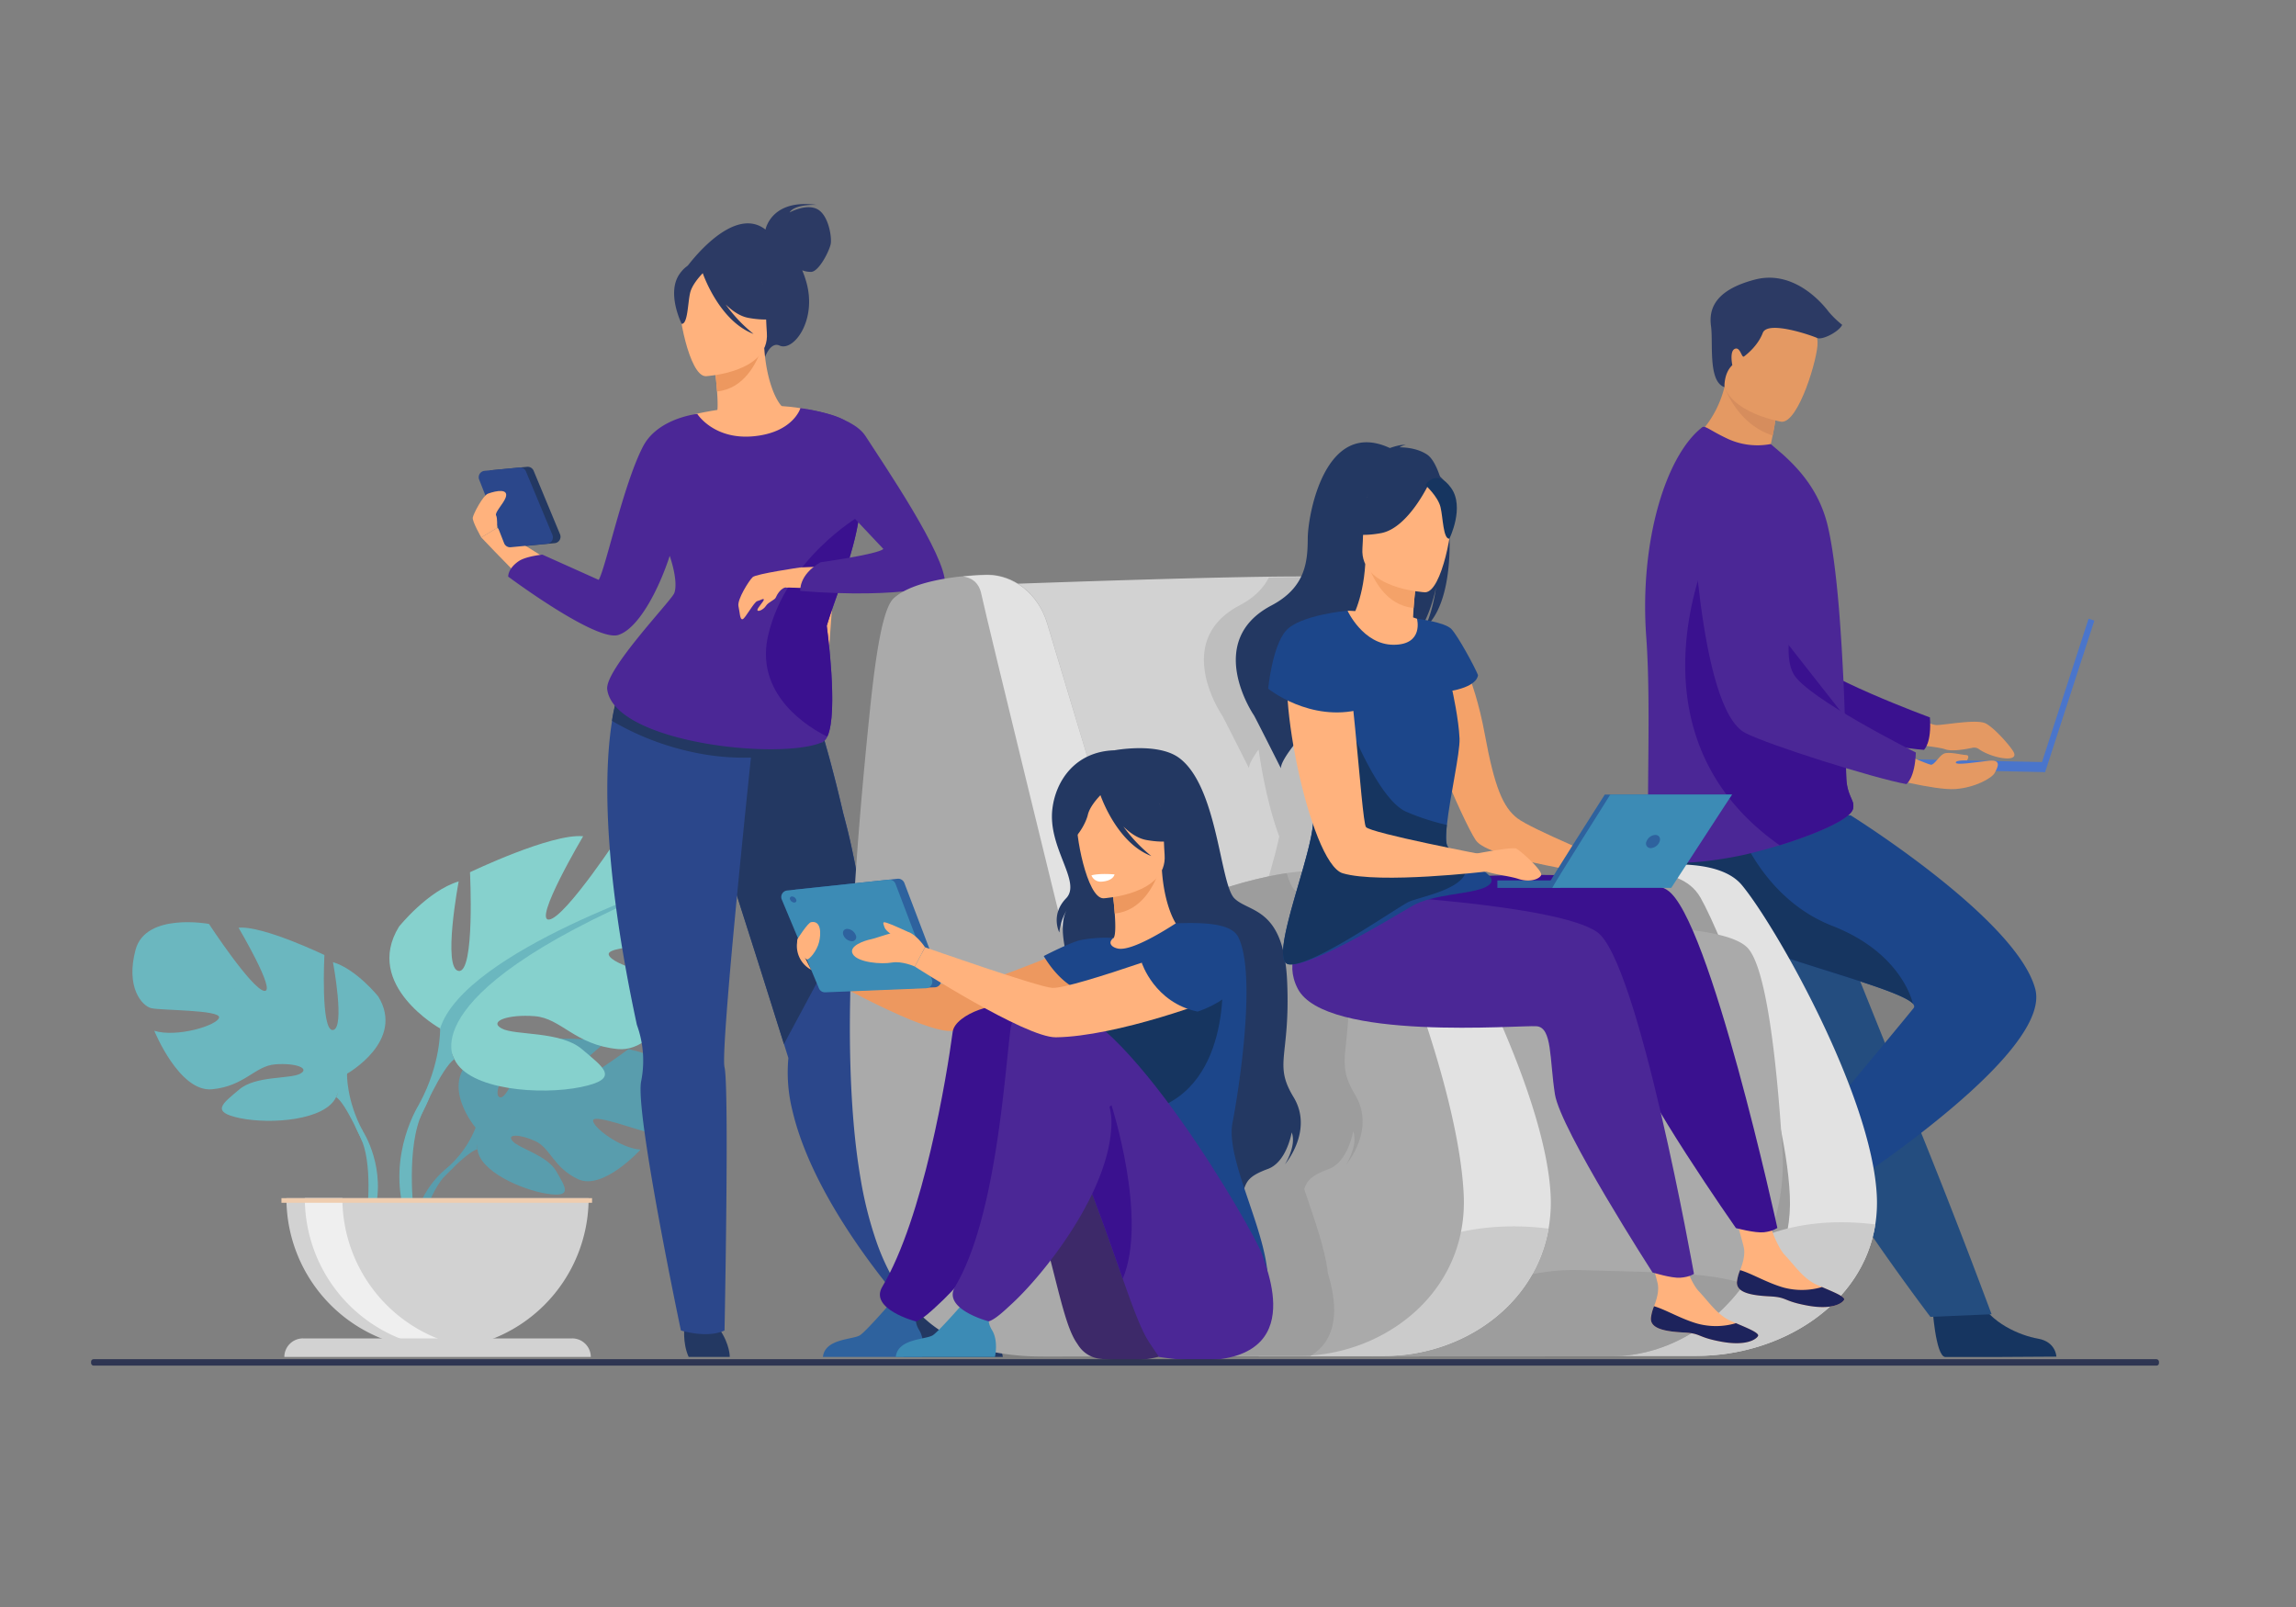 <svg id="_Layer_" data-name="&lt;Layer&gt;" xmlns="http://www.w3.org/2000/svg" viewBox="0 0 1000 700"><rect x="0" y="0" width="1000" height="700" fill="#808080" stroke="none"/><defs><style>.cls-1{fill:#599dad;}.cls-2{fill:#6bb7bf;}.cls-3{fill:#86d1cd;}.cls-4{fill:#d2d2d2;}.cls-5{fill:#efefef;}.cls-6{fill:#efcdaf;}.cls-7{fill:#163560;}.cls-8{fill:#e49963;}.cls-9{fill:#3a118f;}.cls-10{fill:#244d7f;}.cls-11{fill:#1c468a;}.cls-12{fill:#4b2796;}.cls-13{fill:#d68d5d;}.cls-14{fill:#4a75cb;}.cls-15{fill:#2c3a64;}.cls-16{fill:#233862;}.cls-17{fill:#2b478b;}.cls-18{fill:#ffb27d;}.cls-19{fill:#ed985f;}.cls-20{fill:#e2e2e2;}.cls-21{fill:#9d9d9d;}.cls-22{fill:#cbcbcb;}.cls-23{fill:#bebebe;}.cls-24{fill:#aaa;}.cls-25{fill:#3d2969;}.cls-26{fill:#2e629e;}.cls-27{fill:#3c8bb5;}.cls-28{fill:#fff;}.cls-29{fill:#2e3552;}.cls-30{fill:#f4a269;}.cls-31{fill:#1d235c;}</style></defs><path class="cls-1" d="M207.16,491.21s-16-18.7-1-30.57c0,0,11-6.65,19.94-6.11,0,0-12.69,21.28-8.58,23.39S230,453.2,230,453.2s25-2.43,33,1.44c0,0-21.37,17.48-16.87,18.52S273.7,457,273.7,457s23.26,4,22,18.15-9.26,18.57-12.78,18.19-24.13-8.24-24.58-5.35,12,12.31,20.64,12.76c0,0-16.39,18.08-27.29,12.86s-11.83-13.49-18.63-16.59-12.59-3.1-9.78.07,15.1,6.24,19,13.11,7.37,11.51-3.9,9.81-29.61-9.95-30.41-19.4Z"/><path class="cls-1" d="M284.29,475.57s-63.18-2.43-77.13,15.64a45.59,45.59,0,0,1-12.58,17.65l-1.48,4s11-11.54,14.87-12.24C208,500.65,201.84,478.27,284.29,475.57Z"/><path class="cls-1" d="M194.58,508.86s-13.56,10-14.5,27.95l2.46.22s4.33-18.53,12.16-25.77S194.58,508.86,194.58,508.86Z"/><path class="cls-2" d="M151.14,467.7s25.49-14.28,13.6-33.65c0,0-9.52-11.89-19.72-14.95,0,0,5.44,28.89,0,29.57S141.29,416,141.29,416s-26.85-12.91-37.39-11.89c0,0,16.66,28.2,11.22,27.52S91,402.45,91,402.45s-27.53-5.1-31.94,11.21,2.71,24.47,6.79,25.49,30.25.68,29.57,4.08S77.06,452.06,67.2,449c0,0,10.88,26.84,25.15,25.48S111,464.3,119.88,463.62s15.29,1.7,10.87,4.08-19.37.78-26.51,6.84-12.91,9.81.34,12.53,37.05,1,41.8-9.18Z"/><path class="cls-2" d="M71.62,418.76S143,441.87,151.14,467.7c0,0-.34,11.55,6.8,24.81v5.09s-7.48-17.33-11.56-19.71C146.38,477.89,162.36,455.46,71.62,418.76Z"/><path class="cls-2" d="M157.94,492.51s11,16.71,4.73,37l-2.83-.76s2.75-22.41-3-33.68S157.94,492.51,157.94,492.51Z"/><path class="cls-3" d="M191.69,448s-33.6-18.81-17.92-44.35c0,0,12.55-15.68,26-19.71,0,0-7.16,38.08,0,39s4.93-43,4.93-43,35.39-17,49.28-15.68c0,0-22,37.18-14.78,36.29S271,362,271,362s36.29-6.72,42.11,14.78-3.58,32.26-9,33.6-39.87.9-39,5.38,24.19,11.65,37.18,7.61c0,0-14.34,35.39-33.15,33.6s-24.64-13.44-36.29-14.33-20.15,2.24-14.33,5.37,25.53,1,34.94,9,17,12.92-.45,16.51-48.83,1.34-55.1-12.1Z"/><path class="cls-2" d="M296.52,383.5S202.44,414,191.69,448c0,0,.45,15.23-9,32.7v6.72s9.86-22.84,15.23-26C198,461.45,176.91,431.89,296.52,383.5Z"/><path class="cls-2" d="M182.73,480.71s-14.51,22-6.24,48.85l3.74-1s-3.63-29.54,4-44.39S182.73,480.71,182.73,480.71Z"/><path class="cls-4" d="M190.56,587.72a65.81,65.81,0,0,0,65.81-65.81H124.75A65.81,65.81,0,0,0,190.56,587.72Z"/><path class="cls-5" d="M206.75,587.21a64.7,64.7,0,0,1-8.17.51,65.81,65.81,0,0,1-65.81-65.82h16.35A65.81,65.81,0,0,0,206.75,587.21Z"/><path class="cls-4" d="M257.28,591.07H123.84A8.11,8.11,0,0,1,132,583h117.2a8.11,8.11,0,0,1,8.12,8.12Z"/><rect class="cls-6" x="122.58" y="521.9" width="135.29" height="2.02"/><path class="cls-7" d="M841.6,568.79s1.36,22,5.62,22.31c.56,0,21.58,0,21.58,0l26.84-.16s-.18-6.47-8-7.83-21-6.88-25.73-17.25C856.9,555,841.6,568.79,841.6,568.79Z"/><path class="cls-8" d="M827.28,308.62s12.66,7.21,16.21,7.21,17.47-2.7,21.35-.71,10.9,10,12.22,12.56c2.37,4.69-9.54,2.62-15.17-1.37a3.52,3.52,0,0,0-2.81-.58c-2.92.63-9,1.73-11.9.65-3.93-1.45-24.65-3.07-24.65-3.07Z"/><path class="cls-9" d="M730.9,210.52S744,303.85,765.77,312.21c10.73,4.13,58.15,13.48,72.18,14.42,0,0,3.43-2.79,2.6-14.14,0,0-49.68-18.24-56.74-28.16-10.51-14.76,6.52-60.3-6.66-74.17S741.77,190.34,730.9,210.52Z"/><path class="cls-10" d="M735.32,407.15a163.39,163.39,0,0,0,12.83,18.36c14.11,17.82,29.48,32.51,32.15,46.39a63.24,63.24,0,0,0,2.49,8.89c1.11,3.18,2.49,6.53,4.09,10,6,13,14.94,27.58,23.89,40.83,15.46,22.91,30,42,30,42l26.66-1.14c-1.06-2.67-12.69-34.3-28.25-72.95-6.31-15.69-13-32.39-19.51-48.48-.86-2.15-1.73-4.29-2.58-6.41l-5.83-14.5L785,365s-58.38-22.12-64.44-7.79C715.57,369,719.64,380.57,735.32,407.15Z"/><path class="cls-7" d="M779.87,505.94s-18.55,11.92-16.75,15.79c.24.51,10.49,18.87,10.49,18.87L786.83,564s5.56-3.31,2.93-10.82-4.22-21.67,2.51-30.87C799.36,512.58,779.87,505.94,779.87,505.94Z"/><path class="cls-11" d="M788.94,526.89s-11.59-10.23-13.63-17.72c0,0,47.75-57.22,58.11-70,.47-.59.35-1.24-.28-1.94-7.82-8.82-94.7-26.75-106.06-44.41a54.69,54.69,0,0,1-7.33-16.92c-2.58-10.78-.54-18.22-.54-18.22L806,355.13s72.24,45,80.43,75.65S788.94,526.89,788.94,526.89Z"/><path class="cls-7" d="M833.14,437.19c-7.82-8.82-94.7-26.75-106.06-44.41a54.69,54.69,0,0,1-7.33-16.92v-11l36.88-5.8s10.45,32.18,41.43,44.25C827.07,414.63,832.56,434.69,833.14,437.19Z"/><path class="cls-8" d="M782.23,204.63c-17.55,4.54-46.65-11.72-46.65-11.72s11.3-7.6,15.49-24.28q.31-1.26.57-2.58l9-1.92,13.41,12a116.15,116.15,0,0,1-2,13.56c-.29,1.49-.62,3.1-1,4.81A41.16,41.16,0,0,1,782.23,204.63Z"/><path class="cls-12" d="M717,277.4c2.51,33.81-.8,85.24,2,94.15,2.47,7.69,30.51,3.12,41.71.55,4.14-1,9.16-2.3,14.35-3.91,14.46-4.48,30.21-10.87,31.9-15.62a3.68,3.68,0,0,0,.16-.54,4.45,4.45,0,0,0,0-2c-.57-2.42-2.74-5-3-11-.29-6.68-.25-14.56-.5-23a28.92,28.92,0,0,0-.13-2.94v-.35c0-.18,0-.36,0-.54-.25-9.45-.74-19.38-1.31-29.22-.37-6.19-.79-12.31-1.27-18.18-1.27-15.15-3-28.62-5.21-37.14C792,213.73,783.94,204.67,776.56,198l-5.34-4.58a30.84,30.84,0,0,1-19.36-2.58c-6.89-3.27-9.27-5.62-10.47-4.73C725.47,198.43,714,236.05,717,277.4Z"/><path class="cls-9" d="M775.11,368.19c14.46-4.48,30.21-10.87,31.9-15.62a3.68,3.68,0,0,0,.16-.54l0-2c-.57-2.42-2.74-5-3-11-.29-6.68-.25-14.56-.5-23a28.92,28.92,0,0,0-.13-2.94v-.35c0-.18,0-.36,0-.54l-58.46-74.48S705.76,319.5,775.11,368.19Z"/><path class="cls-13" d="M774.07,176.15a116.15,116.15,0,0,1-2,13.56c-13.09-4.24-19-16.06-21-21.08q.31-1.26.57-2.58l9-1.92Z"/><path class="cls-8" d="M775.83,183.71s-28.56-4.77-25.32-22.5,1.74-30.3,20.11-28,20.66,9.71,21,15.89S783.34,184.49,775.83,183.71Z"/><rect class="cls-14" x="898.86" y="268.23" width="2.65" height="69.32" transform="translate(1662.74 869.12) rotate(-162)"/><rect class="cls-14" x="818.04" y="331.14" width="72.75" height="4.35" transform="translate(1701.52 684.81) rotate(-178.78)"/><path class="cls-8" d="M819.46,338.19s23.37,6.16,32.13,5.52,16-4.82,17.16-7,3.42-6-2.55-5.33-14.11,2-14.36.84,4.86-1,4.86-1,1.55-2.25-.4-2.33-7.63-1.62-9.74-.57-4.06,4.95-5.6,4.79S821.41,325,821.41,325Z"/><path class="cls-12" d="M736.69,214.35s2.76,94.21,23.45,104.92c10.21,5.28,56.31,19.8,70.15,22.28,0,0,3.72-2.39,4.14-13.76,0,0-47.37-23.61-53.29-34.24-8.81-15.83,13.13-59.23,1.56-74.46S749.72,195.49,736.69,214.35Z"/><path class="cls-15" d="M751.07,168.63s-.33-6.08,3.43-9.57c0,0-1.31-6.1,1.1-7.11s2.92,4.13,4,3.32,6-4.62,8.15-10.25,21.44,1.18,23.69,2.2,9.5-2.71,10.9-5.72a42.25,42.25,0,0,1-5.83-5.64c-1.81-2.41-14.48-18.7-32.18-14.07s-20.11,13.07-19.11,20.31S743.82,166.2,751.07,168.63Z"/><path class="cls-16" d="M214.33,204.8l15.24-1.46a2.81,2.81,0,0,1,2.85,1.72l11.5,27.68a2.8,2.8,0,0,1-2.32,3.86l-15.85,1.51a2.8,2.8,0,0,1-2.87-1.76L212,208.6A2.79,2.79,0,0,1,214.33,204.8Z"/><path class="cls-17" d="M407.5,570.59l-8.09,4.29s-43.71-46.35-54.21-90.82a68.8,68.8,0,0,1-1.83-23.2s-.64-2-1.75-5.58l-.15-.47c-.48-1.56-1.07-3.4-1.72-5.48-2.11-6.72-5-15.92-8.31-26.39-7.61-24.1-25-78.44-32.44-101l53.44-19.33s6.07,13.84,14.79,51.46c1.34,4.91,2.69,10.34,3.94,16.26,1.43,6.7,2.76,14,3.87,21.94a338.14,338.14,0,0,1,3.2,45c0,6.73-.13,13.71-.53,20.91-.3,5.28.49,12.32,2,20.32C386.4,515.12,407.5,570.59,407.5,570.59Z"/><path class="cls-16" d="M436.76,591.07H393.55s-1.61-6.89,1.22-11.58c2.51-4.15,1.55-6.52-.31-10a16.81,16.81,0,0,0,7.28,1.37,15.12,15.12,0,0,0,6.42-2.26c1.86,2.12,9.82,11.15,12.31,12.93C423.3,583.61,435.89,582.89,436.76,591.07Z"/><path class="cls-16" d="M375,392.23l-33.57,62.58c-.48-1.56-1.07-3.4-1.72-5.48-2.11-6.72-5-15.92-8.31-26.39-7.61-24.1-25-78.44-32.44-101l53.44-19.33s6.07,13.84,14.79,51.46c1.34,4.91,2.69,10.34,3.94,16.26C372.6,377,373.93,384.31,375,392.23Z"/><path class="cls-18" d="M229.54,254.23c-.27.23-13.07-12.86-19.91-20.11l6.85-4.17,37.4,23.47Z"/><path class="cls-16" d="M298.13,577.54s-1,7.34,1.81,13.53h17.9s.13-5.35-4.43-12.05S298.13,577.54,298.13,577.54Z"/><path class="cls-15" d="M333.4,100c.25-1.14,3.3-13.4,22.31-10.75,0,0-9.49-.51-11.8,3.29,0,0,7.2-4,12.08-1.42s6.32,12.07,5.84,15-5,12-8.43,12.3a10.14,10.14,0,0,1-4-.69,43.47,43.47,0,0,1,1.75,5c4.85,16.8-5.56,30.58-11.65,27.79-3.91-1.78-6.29,5-6.29,5L299.06,116.4S318.94,88.71,333.4,100Z"/><path class="cls-18" d="M298.42,204.94a48.9,48.9,0,0,0,17.07,7.26c26.31,6.08,36.39-16.16,40.18-31.42a22.62,22.62,0,0,0-8.91-2.74c-1.91-.22-3.91-.37-5.56-.45-3-2.27-7.36-11.53-8.33-25.91l-1.24.33-20.73,5.68s1,6.59,1.41,12.82c.36,4.88.42,9.53-.51,10.67l-2.59.58a0,0,0,0,1,0,0A134.55,134.55,0,0,0,298.42,204.94Z"/><path class="cls-19" d="M310.89,157.69s1,6.59,1.42,12.82c11.75-1.17,17.2-12.36,19.32-18.49Z"/><path class="cls-18" d="M307.39,163.88S335.27,162.34,334,145s1.55-29.23-16.3-29-20.84,7.11-21.84,13S300.1,163.83,307.39,163.88Z"/><path class="cls-15" d="M296,119.31c3.93-5.53,7.27-4.62,9.2-3.18,14.63-9.46,25.32,2.21,25.32,2.21a33.26,33.26,0,0,0,12.25,18.8s-4.85,3.5-16.77,1.33c-3.64-.66-7-3-9.95-5.86a64.81,64.81,0,0,0,12.16,12.85C313.8,140,306.79,121,306.08,119c-1.59,1.65-4.7,5.21-5.49,8.53-1.07,4.52-1,13.66-3.71,13.54C296.88,141,290.14,127.6,296,119.31Z"/><path class="cls-18" d="M302.87,180.37s45.43-11,65.18,5.26l-9.87,137.66-88.84-21.46s2.5-8.71,19.54-31.87S298.5,212.82,302.87,180.37Z"/><path class="cls-17" d="M329.36,308s-.06.47-.15,1.36q-.06.57-.15,1.38c-.38,3.57-1.1,10.41-2,19.32-2.44,23.34-6.26,60.84-8.87,90.44-2,23.14-3.33,41.46-2.63,44.4,2.1,8.85,0,114.64,0,114.64-7.55,3.62-19,0-19,0s-20.11-95.33-17.3-108.59a45.6,45.6,0,0,0-1.88-24.56c-15.62-72.72-13.91-113-10.81-132.32a82,82,0,0,1,2.68-11.79,24.42,24.42,0,0,1,1.07-2.89C304.72,290.09,329.36,308,329.36,308Z"/><path class="cls-16" d="M358.18,323.29A87.63,87.63,0,0,1,327,330a104.78,104.78,0,0,1-25.64-2.44A118.13,118.13,0,0,1,266.53,314a82,82,0,0,1,2.68-11.79c10.48-7.46,36.41-.32,57.59,7.6l2.26.86C345.28,316.91,358.18,323.29,358.18,323.29Z"/><path class="cls-12" d="M374.17,224.9c-2.19,16.56-11,36.82-14.09,47.73,0,0,5.23,37.87.23,48.27a4.54,4.54,0,0,1-2.13,2.39c-18.52,8.07-90.66.24-93.71-23-1.11-8.45,27.48-38.19,29.14-41.8.7-1.49,1.43-6.33-1.92-16.36-4.75,14.64-13.52,31.56-22.35,34.44-9.7,3.17-48-25.4-48-25.4s-.22-3.47,4.62-6.76c3.12-2.11,10.28-2.82,10.28-2.82l24.52,11c3.08-5.26,10.75-41.69,19.31-58.13,6.43-12.37,23.62-14.16,23.62-14.16s7.15,11.35,24.45,9.74,20.46-12.2,20.46-12.2,15.34,2,20.06,5.85C369.44,184.29,377.05,203.2,374.17,224.9Z"/><path class="cls-9" d="M360.08,272.63s5.23,37.87.23,48.27c-13.49-6.77-31.08-21.39-25.73-44.24,7.78-33.2,39.59-51.76,39.59-51.76C372,241.46,363.21,261.72,360.08,272.63Z"/><path class="cls-18" d="M348.56,247.17s-19.22,2.79-20.75,4.22-6.83,9.77-6.18,12.67.59,5.88,1.76,5.68,5-7.57,6.46-7.91,2.65-1.33,2.83-.69-2.95,3.75-2.8,4.63,2.62-.15,3.72-1.86,3.86-2.56,4.28-3.62,2.32-4.59,4.9-4.43S348.56,247.17,348.56,247.17Z"/><polygon class="cls-18" points="367.25 246.42 348.56 247.17 342.16 255.89 367.58 256.74 367.25 246.42"/><path class="cls-12" d="M348.56,177.77S370.84,180.41,377,190c7.76,12.08,35.16,52.14,34.57,64.26,0,0-17.07,6.8-63,3.16,0,0-.83-6.95,8.82-12.51,0,0,24.64-3.38,27.36-5.77l-18.3-19.44Z"/><path class="cls-17" d="M211,205.1l15.23-1.45a2.79,2.79,0,0,1,2.85,1.71L240.6,233a2.8,2.8,0,0,1-2.32,3.86l-15.85,1.51a2.8,2.8,0,0,1-2.87-1.76l-10.88-27.74A2.8,2.8,0,0,1,211,205.1Z"/><path class="cls-18" d="M209.63,234.12s-4-6.94-3.72-8.65,4.47-9.64,6.6-10.43c3.83-1.41,9.19-2.28,7.71,1.75-1,2.65-4.82,6.5-4.15,7.7s.41,5.46.41,5.46Z"/><path class="cls-20" d="M816.78,533.34c-5.46,35-41.16,57.26-77.77,57.26H666.49l5.67-203.89s69.19-22.21,86.57-1.08c15.23,18.51,56.51,91.77,58.69,135.13A61.91,61.91,0,0,1,816.78,533.34Z"/><path class="cls-21" d="M624.27,408.3S722.1,358.37,740.63,391c9.84,17.32,36.91,86.41,38.91,129.77,1.94,42.14-34.56,69.84-72.11,69.84H640.74Z"/><path class="cls-4" d="M642.66,436c-.82,4.24-8.74,8.18-20.5,11.66-2.07.62-4.26,1.22-6.55,1.8-40,10.22-110.86,15.93-117.61,12.91-9.34-4.16-66.62-207.68-66.62-207.68s54.68-2.05,98.1-3.06c14.86-.33,28.4-.55,38-.52a22.86,22.86,0,0,1,3.29.23,15.61,15.61,0,0,1,9.66,4.94c7,7.51,8.73,22.35,15.2,38.76,6.4,16.22,14.26,36.46,21.71,56.55,1.92,5.17,3.81,10.34,5.65,15.43.51,1.43,1,2.86,1.54,4.28C635.52,402.11,644,429.12,642.66,436Z"/><path class="cls-22" d="M816.78,533.34c-5.46,35-41.16,57.26-77.77,57.26H703.44C727.16,574.52,748.61,525,816.78,533.34Z"/><path class="cls-23" d="M624.51,371.3l-6.83-1.13a6.2,6.2,0,0,1-1.25-1.71c-1.07-2.36-.34-9.12.89-16.87C609.87,331.5,602,311.26,595.61,295c-6.47-16.41-8.2-31.25-15.2-38.76a15.61,15.61,0,0,0-9.66-4.94c-5.77.08-11.86.18-18.15.29-2.23,4.43-6.08,8.61-12.73,12.11-29.67,15.62-7.66,47.8-7.66,47.8.21.14,11.77,23.12,11.77,23.12,0-1.61,1.52-4.48,4.18-8.13,2,13.73,5.17,27.76,9,37.8-2.1,10.61-7.47,26.41-10.35,38.49-2.31,9.64-3,16.91.78,17.26a8.4,8.4,0,0,0,1.42,0,19.6,19.6,0,0,0,2.31,10.57c7.44,14.37,43.2,17,70.84,17,11.76-3.48,19.68-7.42,20.5-11.66C644,429.12,635.52,402.11,624.51,371.3Z"/><path class="cls-24" d="M759.67,559.27c-14,19.45-35.47,31.92-59.39,31.53l-102.82.05-49.27,0,55.43-182.55s140.29-14,157.59,4.65c8,8.64,12.54,47.78,15.07,87.22A91.13,91.13,0,0,1,759.67,559.27Z"/><path class="cls-21" d="M759.67,559.27c-14,19.45-35.47,31.92-59.39,31.53l-102.82.05c12.1-10.15,50.15-39,90.9-37.61C719.24,554.27,743.77,553.83,759.67,559.27Z"/><path class="cls-20" d="M674.46,535.17c-5.88,33.93-38.15,55.43-71.23,55.43H536.54l5.22-203.89s63.63-22.21,79.61-1.08c14,18.51,52,91.77,54,135.13A66,66,0,0,1,674.46,535.17Z"/><path class="cls-22" d="M674.46,535.17c-5.88,33.93-38.15,55.43-71.23,55.43H549.87C574.85,573.67,608.48,526.89,674.46,535.17Z"/><path class="cls-24" d="M571.08,590.45l-1.5.1c-1.05.05-2.11.09-3.17.11H498.66v0l-3.85,0c-6.87.09-14,.17-20.7.22l-3.29,0h-1.2c-6.57,0-12.39.06-16.53,0a110,110,0,0,1-16.49-1.27,73.55,73.55,0,0,1-18.38-5.25,59.4,59.4,0,0,1-5.85-3,58,58,0,0,1-7.23-4.93,65.23,65.23,0,0,1-15.39-18.07,98.59,98.59,0,0,1-8-17.42,168,168,0,0,1-7-27.95c-2.56-15-4-32.45-4.46-52.64q-.27-12.2,0-25.73.36-21.63,1.94-46.86c1.46-23.64,3.7-49.72,6.66-78.42,2.7-26.22,5.81-44.55,10.34-48.72,6.68-6.16,20.62-8.64,30.31-9.63h0c6-.62,10.39-.67,10.39-.67,11.84,0,22.37,8.51,26.17,21.14,7.74,25.73,21.56,71.73,35.94,119.84.07.24.14.49.22.73q1.23,4.14,2.48,8.31c.12.42.25.84.38,1.26l2.52-1.12.09,0c3.45-1.53,7.35-3.2,11.56-4.91h0c2.19-.88,4.45-1.78,6.78-2.67,6.58-2.52,13.69-5,20.89-7.16,3.19-1,6.41-1.85,9.61-2.64,4.1-1,8.18-1.88,12.15-2.52l.34-.05,1.41-.22c17.12-2.51,32-.77,38.13,10.08,9.84,17.37,36.91,86.67,38.91,130.15C639.31,560.72,606.52,587.79,571.08,590.45Z"/><path class="cls-20" d="M464.1,409.87S429.87,270.42,427.4,258.7c-1.1-5.22-4.49-7.11-7.91-7.59,6-.62,10.39-.67,10.39-.67,11.85,0,22.37,8.48,26.17,21.08,8.29,27.48,23.56,78.15,39,129.76C494.29,401.26,464.1,409.87,464.1,409.87Z"/><path class="cls-21" d="M590.22,476.93c-9.16-15.14-1.47-18-2.87-51.9s-17.2-31.11-23.75-37.67c-1.2-1.21-2.22-3.67-3.18-7l-1.41.22-.34.05c-4,.64-8,1.5-12.15,2.52-3.2.79-6.42,1.68-9.61,2.64C529.71,388,522.6,390.46,516,393c-2.33.89-4.59,1.79-6.78,2.67-5.67,35.58-14.43,195-14.43,195l.21.22c7.16-.06,14.9-.15,22.26-.24l3.13,0v0h50.33l.2-.12.14-.09c13.51-8.38,10.5-25.2,7.31-35.74-1.28-11.28-6.26-24.48-10.33-36.76,1.26-3.74,3-5.87,10.65-8.69,8.46-3.11,10.68-16.43,10.68-16.43,2.26,6-2.91,14.17-3,14.39C586.64,506.87,599.28,491.89,590.22,476.93Z"/><g id="girl_2" data-name="girl 2"><path class="cls-19" d="M477.79,408.2s-50.77,22.12-60,21.71-66-17.29-66-17.29l1.44,9.77s43.83,25.2,59.15,26.63c15.09,1.41,66.66-13.54,71.64-16.69S492.26,411.39,477.79,408.2Z"/><path class="cls-16" d="M485.42,326.82s18.73-3.55,28.05,3.26c16.9,12.34,17.81,54.88,24.14,61.22s21.6,3.63,23,36.42-6.08,35.54,2.78,50.17-3.75,29.29-3.75,29.29,5.17-8.08,2.95-13.91c0,0-2.15,12.87-10.32,15.89s-9.39,5.23-10.7,9.65c0,0-69.76-35.74-69.84-61.1s-13.72-50.47-7-61.46a24.21,24.21,0,0,0-3.35,9.93s-4-7.71,2.95-14.88-8.18-22-5.94-39.22C459.87,340.27,468.16,327.34,485.42,326.82Z"/><path class="cls-18" d="M471.62,432.36a48.9,48.9,0,0,0,17.07,7.26c26.31,6.08,36.39-16.16,40.18-31.42a22.49,22.49,0,0,0-8.92-2.74c-1.9-.23-3.9-.37-5.56-.46-2.95-2.26-7.35-11.52-8.33-25.9l-1.23.33-20.74,5.68s1,6.59,1.42,12.82c.36,4.87.41,9.53-.51,10.67-1.62.35-2.59.58-2.59.58v0A133.69,133.69,0,0,0,471.62,432.36Z"/><path class="cls-19" d="M484.09,385.11s1,6.59,1.42,12.82c11.74-1.17,17.19-12.36,19.32-18.49Z"/><path class="cls-18" d="M480.58,391.3s27.89-1.54,26.66-18.89,1.55-29.23-16.31-29-20.84,7.11-21.84,13S473.3,391.25,480.58,391.3Z"/><path class="cls-16" d="M469.23,346.72c3.93-5.52,7.27-4.61,9.2-3.17,14.62-9.46,25.32,2.21,25.32,2.21A33.27,33.27,0,0,0,516,364.56s-4.85,3.5-16.77,1.33c-3.64-.67-7-3-9.94-5.86a65.15,65.15,0,0,0,12.16,12.85c-14.44-5.46-21.45-24.5-22.16-26.51-1.59,1.65-4.7,5.2-5.49,8.53-1.07,4.52-5.7,11.58-8.37,11.46C465.42,366.36,463.33,355,469.23,346.72Z"/><path class="cls-11" d="M536.81,489.05c2.52-12.88,10.73-64.3,2.52-80.85-3-5.95-14.52-6.48-27.22-6-3.95,2.55-19,12.18-25.18,11l-.35-.08c-2.91-.73-4-2.77-1.58-4.54a55.9,55.9,0,0,0-14.1.87c-4.41.83-16.3,7-16.3,7s6,10.82,14.82,14.56c-1.5,13.43.73,19.36,14.67,50.39,11.78,26.24-1.59,49.85-1.59,49.85s69.34,55.75,69.72,27.36C552.51,537.25,533.59,505.5,536.81,489.05Z"/><path class="cls-25" d="M479.07,591.87a12.91,12.91,0,0,1-9.28-5.65l-1.07-1.61c-7.89-12-11-48.54-28.71-87.52-4.33-9.49-19.85-11.19-24.08-21.92,0,0-10.42-34.77,19.94-35.8s81.29,96.75,82.1,107C518.75,556.31,538,598.52,479.07,591.87Z"/><path class="cls-26" d="M358.42,591.07h43.2s1.62-6.89-1.22-11.58c-2.51-4.15-1.55-6.52.31-10a16.77,16.77,0,0,1-7.27,1.37,15.21,15.21,0,0,1-6.43-2.26c-1.86,2.12-9.82,11.15-12.31,12.93C371.88,583.61,359.29,582.89,358.42,591.07Z"/><path class="cls-7" d="M532.25,421.68s5.63,51.16-30.84,61.88S454.59,436.48,484,432.33,532.25,421.68,532.25,421.68Z"/><path class="cls-9" d="M414.94,449.42c-2.6,19.51-12.76,81.07-30.68,111.1-5.78,9.68,14.56,15.11,14.67,15.08,2.72-.71,7.27-5.06,9.36-7,14.55-13.11,44.09-50.24,44.09-80,0-14.51.25-42.23-10.3-49.28C435.58,435,416,441.68,414.94,449.42Z"/><path class="cls-12" d="M504.83,591.07s-1.6-2.23-4.39-6.46c-3.33-5-7-14.94-11.46-27.63-4.69-13.33-10.25-29.73-17.2-46.79-2.14-5.26-4.42-10.59-6.84-15.91-4.32-9.49-16.22-8.18-20.45-18.91,0,0-16.51-37.19,13.84-38.21s88,99.48,91.35,109.21C553.31,557,571,601.28,504.83,591.07Z"/><path class="cls-27" d="M390.14,591.07h43.2s1.61-6.89-1.22-11.58c-2.51-4.15-1.55-6.52.31-10a16.81,16.81,0,0,1-7.28,1.37,15.12,15.12,0,0,1-6.42-2.26c-1.86,2.12-9.82,11.15-12.31,12.93C403.59,583.61,391,582.89,390.14,591.07Z"/><path class="cls-9" d="M489,557c-4.69-13.33-10.25-29.73-17.2-46.79,1.82-12.92,5.73-24.23,12.31-28.79C484.09,481.4,500.06,530.87,489,557Z"/><path class="cls-12" d="M440.16,448c-2.6,19.51-6.26,82.45-24.18,112.48-5.78,9.68,14.55,15.11,14.66,15.08,2.73-.71,7.27-5.06,9.37-7,14.55-13.11,44.08-50.24,44.08-80,0-14.51-17-41.07-27.59-48.11A10.62,10.62,0,0,0,440.16,448Z"/><path class="cls-26" d="M346.64,387.48l44.24-4.7a2.89,2.89,0,0,1,3,1.83l15.83,41.6a2.85,2.85,0,0,1-2.56,3.86l-43.9,1.78a2.86,2.86,0,0,1-2.75-1.76l-16.17-38.66A2.86,2.86,0,0,1,346.64,387.48Z"/><path class="cls-27" d="M342.8,387.89l44.24-4.7a2.85,2.85,0,0,1,3,1.82l15.83,41.6a2.85,2.85,0,0,1-2.55,3.87l-43.9,1.77a2.85,2.85,0,0,1-2.75-1.75l-16.18-38.67A2.86,2.86,0,0,1,342.8,387.89Z"/><path class="cls-26" d="M367.32,407.31c-.54-1.49.23-2.69,1.71-2.69a4.24,4.24,0,0,1,3.67,2.69A1.82,1.82,0,0,1,371,410,4.26,4.26,0,0,1,367.32,407.31Z"/><path class="cls-26" d="M344.12,391.82a.89.89,0,0,1,.84-1.32,2.08,2.08,0,0,1,1.8,1.32.89.89,0,0,1-.84,1.32A2.09,2.09,0,0,1,344.12,391.82Z"/><path class="cls-18" d="M528.87,408.2s-61.33,22.58-70.54,22.12c-5.95-.3-55.45-17.7-55.45-17.7l-4.45,8.4s48.18,31,61.43,30.82c26.15-.3,70.27-16.36,75.25-19.51S543.34,411.39,528.87,408.2Z"/><path class="cls-18" d="M402.88,412.62s-4.45-6.84-8.87-7-12.07,3-14.69,3.52-10.05,2.91-7.84,6.53,12.47,4.43,16.9,3.62S398.43,421,398.43,421Z"/><path class="cls-18" d="M395.21,405.79s-7-3.23-9-3.83-1.61,0-1,1.91,4.22,3.73,4.22,4.33S395.21,405.79,395.21,405.79Z"/><path class="cls-18" d="M347.35,409s4.44-7,5.89-7.31c4.43-.87,4.43,5,3.49,8.71-1,4-4.41,7.84-5.36,7.51S346.31,412.71,347.35,409Z"/><path class="cls-18" d="M347.19,410.4a11.76,11.76,0,0,0,6.05,12Z"/><path class="cls-28" d="M475.36,381.32s2.64-1,10.06-.44c0,0-.4,2.89-5.87,3.18A4.37,4.37,0,0,1,475.36,381.32Z"/><path class="cls-11" d="M497.27,419.33s5.49,17.37,24.32,21.32c0,0,31.11-9.59,15.62-30.78C537.21,409.87,521.9,398.5,497.27,419.33Z"/></g><rect class="cls-29" x="39.67" y="592.06" width="900.65" height="2.8" rx="1.07"/><path class="cls-30" d="M633.26,280.56s8.54,12.64,13.42,39.22c4.26,23.28,8,31.87,14.17,36.64s40.5,18.87,40.5,18.87l-2.57,6s-50.33-6.85-56-15.26-27.2-58.11-25.53-69.56S633.26,280.56,633.26,280.56Z"/><path class="cls-18" d="M756.5,558.2c-.45,4.91,6.39,6.1,14.3,6.49s5.52,2,16.37,4,15.19-1,16-2.47c.7-1.29-4.35-3.33-9.72-5.63-.68-.28-1.35-.58-2-.88-6-2.66-9.44-8.08-14.16-13.11-4.47-4.76-8.71-20-8.71-20l-14.74-3.15s4.14,13.73,5.58,19.59c.84,3.44-.4,7.3-1.51,10.23A19.31,19.31,0,0,0,756.5,558.2Z"/><path class="cls-31" d="M770.8,564.69c7.91.4,5.52,2,16.37,4s15.19-1,16-2.47c.7-1.29-4.35-3.33-9.72-5.63l-.08.09a30.91,30.91,0,0,1-16.43.2c-7.18-2-14.12-6.23-19.06-7.62a19.31,19.31,0,0,0-1.36,5C756.05,563.11,762.89,564.3,770.8,564.69Z"/><path class="cls-9" d="M609.73,383.42s97.94-7.37,116.38,4.26,48,147.19,48,147.19-1.82,1.46-5.9,1.9c-3.79.41-12.14-1.82-12.14-1.82S713.58,474.3,710.59,459s-2.26-28.92-9.08-29.28-91.79,10.33-104.65-12.32-2.22-45.05-2.22-45.05Z"/><path class="cls-18" d="M719,573.93c-.46,4.91,6.38,6.1,14.29,6.5s5.52,2,16.37,4,15.19-1,16-2.47c.7-1.3-4.34-3.34-9.72-5.64l-2-.87c-6-2.66-9.44-8.09-14.16-13.12-4.46-4.76-8.7-20-8.7-20l-14.74-3.15s4.13,13.73,5.57,19.59c.85,3.44-.4,7.3-1.51,10.23A19.29,19.29,0,0,0,719,573.93Z"/><path class="cls-31" d="M733.32,580.43c7.92.39,5.52,2,16.37,4s15.19-1,16-2.47c.7-1.3-4.34-3.34-9.72-5.64l-.08.1a30.85,30.85,0,0,1-16.43.19c-7.18-2-14.11-6.23-19.06-7.62a19.29,19.29,0,0,0-1.35,5C718.57,578.84,725.41,580,733.32,580.43Z"/><path class="cls-12" d="M590.55,389.49s87,4.11,105,16.46,42.24,148.94,42.24,148.94-1.88,1.39-6,1.68c-3.8.26-12.06-2.29-12.06-2.29s-40.11-62.26-42.5-77.64-1.14-29-7.94-29.61-92.12,6.75-104.08-16.38S590.55,389.49,590.55,389.49Z"/><path class="cls-16" d="M621.55,198c-3.86-2.55-8.65-3.12-12-3.15a5.81,5.81,0,0,1,2.65-1c-2.06-.45-6.86,1.31-6.86,1.31C577,182,569.64,224.45,569.58,234.41s-.74,21.4-15.82,29.33c-29.66,15.62-7.66,47.8-7.66,47.8.22.14,11.78,23.12,11.78,23.12-.2-8.07,39.63-47.93,59.78-59.32,5.16-6.6,7.65-18.71,7.84-19.67-1.46,9.64-3.48,15-5.16,17.93C637.69,259.64,631.79,204.78,621.55,198Z"/><path class="cls-18" d="M586.89,266s7.68.33,15.78,1.1c5.51.52,11.38,1.13,14.49,2.43,7.67,3.2,6.86,16.78-9.23,14.26S585.76,270,586.89,266Z"/><path class="cls-18" d="M616.48,275.9c.09.05,2.29,11.68-8.24,11.21-6.92-.3-21.83-8.67-20.52-14.59.63-2.82,5.86-10.12,6.91-26.79l1.26.34,21.16,5.67s-.93,6.72-1.37,13.08C615.31,270.16,615.29,275.25,616.48,275.9Z"/><path class="cls-30" d="M617.05,251.74s-.93,6.72-1.37,13.08c-12-1.14-17.6-12.51-19.79-18.75Z"/><path class="cls-16" d="M593.83,243.58s-5.63-10.36-6.58-19c-.67-6.14,3.92-28.42,26.31-23.68A30.81,30.81,0,0,1,626,206.61c4.69,3.64,11.29,11.27,2.07,30.37l-2.5,6.49Z"/><path class="cls-18" d="M620.66,258s-28.43-1.42-27.27-19.11-1.73-29.8,16.47-29.64,21.29,7.15,22.34,13.15S628.09,258,620.66,258Z"/><path class="cls-16" d="M622.83,209.71s-9.16,20.24-21.3,22.51-17.1-1.27-17.1-1.27a33.84,33.84,0,0,0,12.38-19.23S617.62,199.44,622.83,209.71Z"/><path class="cls-7" d="M620.79,211.27s5.5,5,6.61,9.62,1.14,13.92,3.86,13.78c0,0,6.8-13.72.75-22.14C625.59,203.61,620.79,211.27,620.79,211.27Z"/><path class="cls-11" d="M649.11,384.9c-2.3,2.75-9.48,3.59-17.16,4.85-6,1-12.39,2.25-16.91,4.91-10.24,6-43.73,26.35-53.55,25.43-3.8-.36-3.09-7.63-.79-17.27,3.63-15.22,11.23-36.36,11.23-45.55,0-5,1.67-16.88,3.89-30.46.19-1.09.37-2.19.56-3.31,4.4-26.38,10.51-57.5,10.51-57.5s6.81,14.86,20.08,14.86,10.19-11.33,10.19-11.33,12.1,1.42,15,4.5,10.12,16.4,11.56,20c0,0,.3,4.62-11.15,6.82,0,0,2.79,12.54,3.12,20.91.24,6.18-4.22,25.51-5.5,37.54-.46,4.26-.52,7.6.18,9.12.88,1.94,3.75,3.88,7,5.78C643.8,378,651.84,381.63,649.11,384.9Z"/><path class="cls-7" d="M637.33,374.24c7.35,12.52-19.92,16.28-24.43,18.93-10.25,6-41.59,27.84-51.41,26.92-3.8-.36-3.09-7.63-.79-17.27,3.63-15.22,11.23-36.36,11.23-45.55,0-5,1.67-16.88,3.89-30.46l11.82-11.34s12.66,32.72,24.73,38.08a101.38,101.38,0,0,0,17.78,5.79c-.46,4.26-.52,7.6.18,9.12C631.21,370.4,634.08,372.34,637.33,374.24Z"/><path class="cls-18" d="M583.26,275.79s-10.1-6.13-19.87,5.51,6.94,94.82,21.42,99.09c16.07,4.75,62.51-.76,62.51-.76l-.9-7.25S597,362.9,594.93,360.26,588.4,277.14,583.26,275.79Z"/><path class="cls-11" d="M586.89,266s-20.74,1.87-26.77,8.69S552.34,300,552.34,300s18.26,14.74,40.28,9Z"/><rect class="cls-26" x="652.17" y="383.52" width="27.4" height="3.24"/><path class="cls-26" d="M673.75,386.32c.26-1.08,25.19-40.21,25.19-40.21h55.45l-27.82,39.15Z"/><path class="cls-27" d="M676.08,386.76c.27-1.07,25.27-40.65,25.27-40.65h53l-26.46,40.65Z"/><path class="cls-26" d="M722.83,366.57a4.43,4.43,0,0,1-3.86,2.87,2,2,0,0,1-1.88-2.87,4.44,4.44,0,0,1,3.86-2.88C722.54,363.69,723.38,365,722.83,366.57Z"/><path class="cls-18" d="M642.39,371.94s16.09-3.11,17.91-2.33,11.94,9.86,10.91,11.68-5.2,3.12-9.87,1.56-14.8-2.34-16.61-4.67A15.28,15.28,0,0,1,642.39,371.94Z"/></svg>